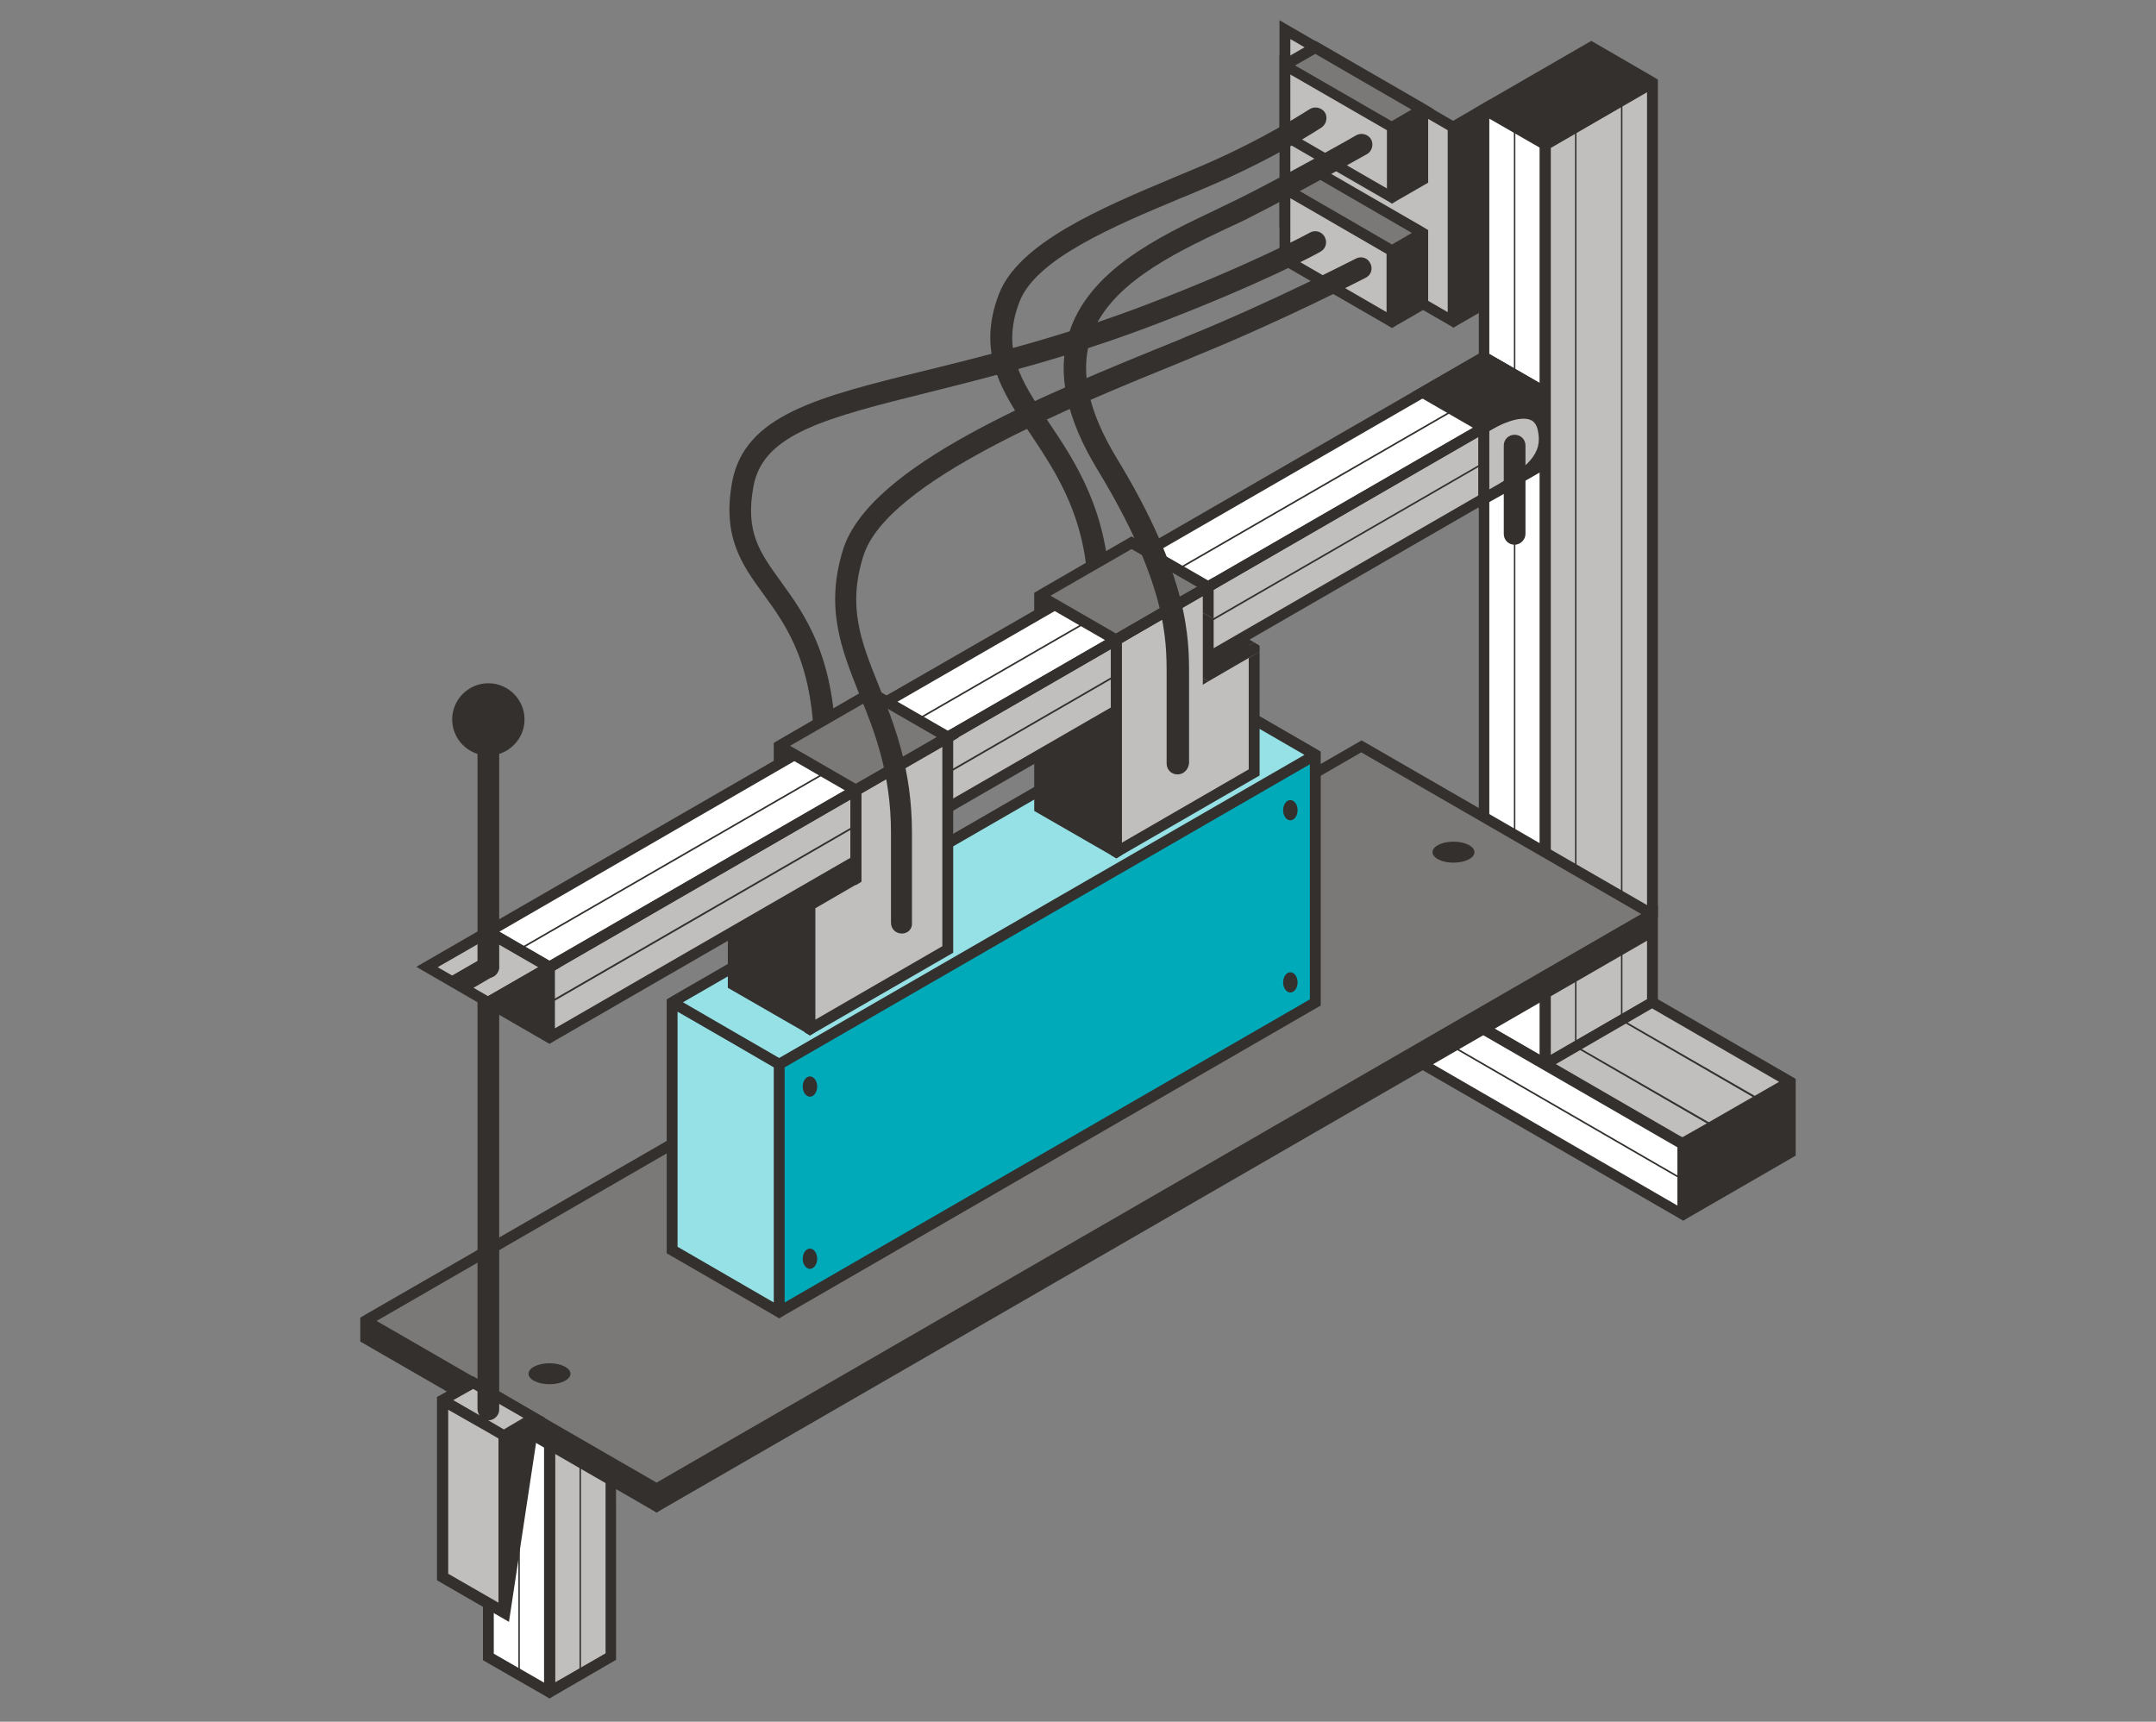 <?xml version="1.0" encoding="utf-8"?>
<!-- Generator: Adobe Illustrator 26.2.1, SVG Export Plug-In . SVG Version: 6.00 Build 0)  -->
<svg version="1.1" xmlns="http://www.w3.org/2000/svg" xmlns:xlink="http://www.w3.org/1999/xlink" x="0px" y="0px" width="596px"
	 height="476px" viewBox="0 0 596 476" style="enable-background:new 0 0 596 476;" xml:space="preserve">
<rect x="0" y="0" width="596" height="476" fill="#808080" stroke="none"/>
<style type="text/css">
	.st0{fill:#C1BFBD;}
	.st1{fill:#FFFFFF;}
	.st2{fill:#33302D;}
	.st3{fill:#00AAB9;}
	.st4{fill:#7A7977;}
	.st5{fill:none;stroke:#33302D;stroke-width:0.5;stroke-linecap:round;stroke-miterlimit:10;}
	.st6{fill:#96E1E6;}
	.st7{fill:none;}
	.st8{fill:none;stroke:#33302D;stroke-width:2;stroke-linecap:round;stroke-miterlimit:10;}
	.st9{fill:none;stroke:#33302D;stroke-width:3;stroke-linecap:round;stroke-miterlimit:10;}
</style>
<g id="KS-600_small">
</g>
<g id="KS-600_medium">
</g>
<g id="KS-600">
	<g>
		<polygon class="st0" points="401.7,88.9 355.2,62 355.2,8.2 401.7,35.1 		"/>
		<g>
			<polygon class="st2" points="401.7,88.9 410.2,84 410.2,30.2 401.7,35.1 			"/>
			<path class="st2" d="M411.7,27.6l-10,5.8L353.7,5.6v57.2l46.6,26.9l1.5,0.9l1.5-0.9l8.5-4.9V27.6z M356.7,61.1V10.8L400.2,36
				v50.3L356.7,61.1z M408.7,83.1l-5.5,3.2V36l5.5-3.2V83.1z"/>
		</g>
		<g>
			<polygon class="st4" points="384.8,35.1 393.3,30.2 363.6,13.1 355.2,18 			"/>
			<polygon class="st2" points="384.8,35.1 384.8,54.7 393.3,49.8 393.3,30.2 			"/>
			<g>
				<polygon class="st0" points="384.8,35.1 384.8,54.7 355.2,37.6 355.2,18 				"/>
				<path class="st2" d="M394.8,31.1l1.5-0.9l-1.5-0.9l-1.5-0.9l-29.6-17.1l-8.5,4.9l-1.5-0.9v1.7v1.7v19.6l29.6,17.1l1.5,0.9
					l1.5-0.9l8.5-4.9V31.1z M363.6,14.9l26.6,15.4l-5.5,3.2l-22-12.7l-4.7-2.7L363.6,14.9z M356.7,36.7V20.6l4.7,2.7l22,12.7v16.1
					L356.7,36.7z M386.3,52.1V36l5.5-3.2v16.1L386.3,52.1z"/>
			</g>
		</g>
		<g>
			<polygon class="st4" points="384.8,69.3 393.3,64.5 363.6,47.3 355.2,52.2 			"/>
			<polygon class="st2" points="384.8,69.3 384.8,88.9 393.3,84 393.3,64.5 			"/>
			<g>
				<polygon class="st0" points="384.8,69.3 384.8,88.9 355.2,71.8 355.2,52.2 				"/>
				<path class="st2" d="M393.3,62.7l-29.6-17.1l-8.5,4.9l-1.5,0.9v1.7v19.6l29.6,17.1l1.5,0.9l1.5-0.9l8.5-4.9V65.3v-1.7
					L393.3,62.7z M356.7,70.9V54.8l7.1,4.1l19.5,11.3v16.1L356.7,70.9z M384.8,67.6l-8.6-5l-18-10.4l5.5-3.2l26.6,15.4L384.8,67.6z"
					/>
			</g>
		</g>
		<polygon class="st2" points="410.2,30.2 427.1,40 456.8,22.9 439.8,13.1 		"/>
		<polygon class="st0" points="427.1,294.2 427.1,40 456.8,22.9 456.8,277.1 		"/>
		<g>
			<polygon class="st1" points="410.2,30.2 427.1,40 427.1,294.2 410.2,284.5 			"/>
			<path class="st2" d="M458.3,23.8V22l-1.5-0.9l-16.9-9.8l-29.6,17.1l-1.5,0.9l-1.5,0.9l1.5,0.9v254.2l16.9,9.8v1.7l1.5-0.9
				l1.5,0.9v-1.7l29.6-17.1V23.8z M439.8,14.9l13.9,8l-18.9,10.9l-7.8,4.5l-13.9-8L439.8,14.9z M411.7,283.6V32.8l13.9,8v250.8
				L411.7,283.6z M455.3,276.3l-26.6,15.4V40.9l26.6-15.4V276.3z"/>
		</g>
		<g>
			<polygon class="st0" points="151.9,467.8 151.9,384.7 168.9,374.9 168.9,458 			"/>
			<g>
				<polygon class="st1" points="135,374.9 151.9,384.7 151.9,467.8 135,458 				"/>
				<path class="st2" d="M170.4,372.3L151.9,383l-18.4-10.6v86.6l16.9,9.7l1.5,0.9l1.5-0.9l16.9-9.8V372.3z M136.5,457.2v-79.6
					l13.9,8v79.6L136.5,457.2z M167.4,457.1l-13.9,8v-79.6l13.9-8V457.1z"/>
			</g>
		</g>
		<polygon class="st1" points="401.7,279.6 465.2,316.2 465.2,335.8 384.8,289.4 		"/>
		<polygon class="st0" points="427.1,294.2 465.2,316.2 494.9,299.1 456.8,277.1 427.1,294.2 		"/>
		<g>
			<polygon class="st2" points="494.9,318.7 465.2,335.8 465.2,316.2 494.9,299.1 			"/>
			<path class="st2" d="M496.4,298.3l-1.5-0.9l-38.1-22l-29.6,17.1l-25.4-14.7l-19.9,11.5l81.9,47.3l1.5,0.9l1.5-0.9l29.6-17.1V300
				V298.3z M430.1,294.2l26.6-15.4l35.1,20.3l-20,11.5l-6.7,3.8l-0.8-0.4L430.1,294.2z M387.8,289.4l13.9-8l62,35.8v16.1
				L387.8,289.4z M493.4,317.8l-26.6,15.4v-16.1l6.7-3.8l20-11.5V317.8z"/>
		</g>
		<path class="st2" d="M473.7,311.6c0,0-0.1,0-0.1,0l-38.2-22.1v-19.7c0-0.1,0.1-0.2,0.2-0.2s0.2,0.1,0.2,0.2v19.4l38,21.9
			c0.1,0.1,0.2,0.2,0.1,0.3C473.9,311.6,473.8,311.6,473.7,311.6z"/>
		<path class="st2" d="M486.4,304.3c0,0-0.1,0-0.1,0l-38.2-22.1v-19.7c0-0.1,0.1-0.2,0.2-0.2s0.2,0.1,0.2,0.2v19.4l38,21.9
			c0.1,0.1,0.2,0.2,0.1,0.3C486.6,304.2,486.5,304.3,486.4,304.3z"/>
		<path class="st2" d="M435.6,240.7c-0.1,0-0.2-0.1-0.2-0.2V35.1c0-0.1,0.1-0.2,0.2-0.2s0.2,0.1,0.2,0.2v205.3
			C435.9,240.6,435.7,240.7,435.6,240.7z"/>
		<path class="st2" d="M448.3,248c-0.1,0-0.2-0.1-0.2-0.2v-220c0-0.1,0.1-0.2,0.2-0.2s0.2,0.1,0.2,0.2v220
			C448.6,247.9,448.4,248,448.3,248z"/>
		<path class="st2" d="M465.2,326.3c0,0-0.1,0-0.1,0l-63.5-36.7c-0.1-0.1-0.2-0.2-0.1-0.3c0.1-0.1,0.2-0.2,0.3-0.1l63.5,36.7
			c0.1,0.1,0.2,0.2,0.1,0.3C465.4,326.2,465.3,326.3,465.2,326.3z"/>
		<path class="st2" d="M160.4,463.1c-0.1,0-0.2-0.1-0.2-0.2v-63.6c0-0.1,0.1-0.2,0.2-0.2s0.2,0.1,0.2,0.2v63.6
			C160.6,463,160.5,463.1,160.4,463.1z"/>
		<path class="st2" d="M143.5,463.2c-0.1,0-0.2-0.1-0.2-0.2v-73.3c0-0.1,0.1-0.2,0.2-0.2s0.2,0.1,0.2,0.2v73.3
			C143.7,463,143.6,463.2,143.5,463.2z"/>
		<path class="st2" d="M418.7,230.9c-0.1,0-0.2-0.1-0.2-0.2V35.1c0-0.1,0.1-0.2,0.2-0.2s0.2,0.1,0.2,0.2v195.6
			C418.9,230.8,418.8,230.9,418.7,230.9z"/>
		<polygon class="st4" points="101.1,365.1 181.6,411.6 456.8,252.7 376.3,206.2 		"/>
		<polygon class="st2" points="456.8,257.6 181.6,416.5 181.6,411.6 456.8,252.7 		"/>
		<g>
			<polygon class="st2" points="181.6,416.5 101.1,370 101.1,365.1 181.6,411.6 			"/>
			<path class="st2" d="M458.3,253.6v-1.7v-1.7l-1.5,0.9l-80.4-46.4L101.1,363.4l-1.5,0.9v1.7v4.9l80.4,46.4l1.5,0.9l1.5-0.9
				l275.2-158.9V253.6z M376.3,208l77.4,44.7l-110.8,64l-161.4,93.2l-77.4-44.7L376.3,208z"/>
		</g>
		<ellipse class="st2" cx="401.8" cy="235.6" rx="5.8" ry="2.9"/>
		<ellipse class="st2" cx="151.9" cy="379.8" rx="5.8" ry="2.9"/>
		<polygon class="st6" points="185.8,277.1 185.8,345.6 215.4,362.7 215.4,294.2 		"/>
		<polygon class="st6" points="185.8,277.1 334,191.6 363.6,208.7 215.4,294.2 		"/>
		<g>
			<polygon class="st3" points="363.6,208.7 363.6,277.1 215.4,362.7 215.4,294.2 			"/>
			<path class="st2" d="M363.6,206.9L334,189.8l-148.2,85.6l-1.5,0.9v70.2l29.6,17.1l1.5,0.9l1.5-0.9L365.1,278v-68.5v-1.7
				L363.6,206.9z M213.9,360.1l-26.6-15.4v-65l15.6,9l11,6.4V360.1z M215.4,292.5l-11.6-6.7l-15-8.7L334,193.3l26.6,15.4
				L215.4,292.5z M362.1,276.3l-145.2,83.8v-65l145.2-83.8V276.3z"/>
		</g>
		<ellipse class="st2" cx="223.9" cy="300.4" rx="2" ry="2.8"/>
		<ellipse class="st2" cx="223.9" cy="348" rx="2" ry="2.8"/>
		<ellipse class="st2" cx="356.7" cy="224" rx="2" ry="2.8"/>
		<ellipse class="st2" cx="356.7" cy="271.6" rx="2" ry="2.8"/>
		<g>
			<polygon class="st2" points="202.7,238 215.4,230.7 236.6,242.9 223.9,250.2 			"/>
			<path class="st2" d="M223.9,252l-24.2-14l15.7-9.1l24.2,14L223.9,252z M205.7,238l18.2,10.5l9.7-5.6l-18.2-10.5L205.7,238z"/>
		</g>
		<polygon class="st2" points="215.4,206.2 215.4,230.7 236.6,242.9 236.6,218.5 		"/>
		<polygon class="st2" points="287.4,164.7 287.4,223.3 308.6,235.6 308.6,176.9 		"/>
		<g>
			<polygon class="st2" points="312.8,174.4 325.5,167.1 346.7,179.3 334,186.7 			"/>
			<path class="st2" d="M315.8,174.4l18.2,10.5l9.7-5.6l-18.2-10.5L315.8,174.4z M335.5,184.1l11.2-6.5l-11.2-6.5V184.1z
				 M325.5,165.4L325.5,165.4l-15.7,9.1l3,1.7l19.7,11.3v-18.1l-4-2.3L325.5,165.4z"/>
		</g>
		<g>
			<polygon class="st2" points="223.9,284.5 202.7,272.2 202.7,238 223.9,250.2 			"/>
			<path class="st2" d="M223.9,248.5l-22.7-13.1v37.7l21.2,12.2l1.5,0.9l1.5-0.9v-36L223.9,248.5z M204.2,240.6v30.8l18.2,10.5
				v-30.8L204.2,240.6z"/>
		</g>
		<polygon class="st1" points="410.2,98.7 427.1,108.5 151.9,267.4 135,257.6 284.1,171.5 		"/>
		<polygon class="st0" points="427.1,108.5 427.1,128 151.9,286.9 151.9,267.4 		"/>
		<path class="st2" d="M136.5,276.3l13.9,8v-16.1l-13.9-8V276.3z"/>
		<path class="st2" d="M135,278.6c-0.5,0-1-0.3-1.3-0.8c-0.4-0.7-0.2-1.6,0.5-2l16.9-9.8c0.7-0.4,1.6-0.2,2,0.5
			c0.4,0.7,0.2,1.6-0.5,2l-16.9,9.8C135.5,278.6,135.2,278.6,135,278.6z"/>
		<path class="st2" d="M143.5,262.7c-0.1,0-0.2,0-0.2-0.1c-0.1-0.1,0-0.3,0.1-0.3l258.3-149.1c0.1-0.1,0.3,0,0.3,0.1
			c0.1,0.1,0,0.3-0.1,0.3L143.6,262.7C143.5,262.7,143.5,262.7,143.5,262.7z"/>
		<path class="st2" d="M151.9,277.4c-0.1,0-0.2,0-0.2-0.1c-0.1-0.1,0-0.3,0.1-0.3l258.3-149.2c0.1-0.1,0.3,0,0.3,0.1
			c0.1,0.1,0,0.3-0.1,0.3L152.1,277.4C152,277.4,152,277.4,151.9,277.4z"/>
		<polygon class="st0" points="135,277.1 118.1,267.4 135,257.6 151.9,267.4 135,277.1 		"/>
		<g>
			<polygon class="st2" points="151.9,286.9 151.9,267.4 135,277.1 151.9,286.9 			"/>
			<path class="st2" d="M428.6,105.9L153.4,264.8v0L132,277.1l19.9,11.5l1.5-0.9l0.7-0.4l274.5-158.5V105.9z M425.6,127.2
				L153.4,284.3v-16.1l272.2-157.2V127.2z"/>
		</g>
		<line class="st7" x1="128.1" y1="271.3" x2="135" y2="267.4"/>
		<path class="st2" d="M303.8,167.4c-1.6,0-3-1.3-3-3c-0.3-21-8.6-33.4-16-44.5c-7.7-11.4-14.9-22.2-8.7-38.5
			c5.4-14.2,28.1-23.8,48.1-32.2c2.8-1.2,5.5-2.3,8.1-3.4c17.7-7.6,29.6-15.6,29.7-15.6c1.4-0.9,3.2-0.5,4.2,0.8
			c0.9,1.4,0.5,3.2-0.8,4.2c-0.5,0.3-12.5,8.3-30.7,16.1c-2.6,1.1-5.3,2.3-8.1,3.4c-18.9,7.9-40.3,16.9-44.8,28.8
			c-5.1,13.4,0.4,21.7,8,33.1c7.5,11.1,16.7,25,17,47.7C306.8,166,305.5,167.4,303.8,167.4C303.8,167.4,303.8,167.4,303.8,167.4z"/>
		<path class="st2" d="M228.1,211.7c-1.7,0-3-1.3-3-3c0-25.1-7.5-35.4-14.1-44.5c-5.9-8.1-11.4-15.7-8.6-31
			c3.5-18.4,23.4-23.4,53.6-30.8c17-4.2,38.1-9.4,61.5-18.4c28.9-11.1,44.5-19.6,44.6-19.7c1.5-0.8,3.3-0.3,4.1,1.2
			c0.8,1.5,0.3,3.3-1.2,4.1c-0.6,0.4-16.1,8.8-45.4,20c-23.7,9.1-45.1,14.4-62.2,18.7c-28.9,7.2-46.4,11.5-49.1,26.1
			c-2.4,12.7,1.8,18.4,7.5,26.3c6.8,9.4,15.3,21,15.3,48C231.1,210.3,229.8,211.7,228.1,211.7z"/>
		<g>
			<polygon class="st0" points="236.6,218.5 236.6,242.9 223.9,250.2 223.9,284.5 262,262.5 262,203.8 			"/>
			<path class="st2" d="M262,202.1l-3,1.7l-22.4,12.9l-1.5,0.9V242l-1.5,0.9l-9.7,5.6l-1.5,0.9v36l1.5,0.9l1.5-0.9l38.1-22v-62.1
				L262,202.1z M260.5,261.6l-35.1,20.3v-30.8l11.2-6.5l1.5-0.9v-24.4l22.4-12.9V261.6z"/>
		</g>
		<polygon class="st4" points="262,203.8 240.8,191.6 215.4,206.2 236.6,218.5 		"/>
		<polygon class="st4" points="334,162.2 312.8,150 287.4,164.7 308.6,176.9 		"/>
		<g>
			<polygon class="st0" points="334,186.7 334,162.2 308.6,176.9 308.6,235.6 346.7,213.6 346.7,179.3 			"/>
			<path class="st2" d="M345.2,212.7L310.1,233v-55.2l2.7-1.6l15.7-9.1l4-2.3v4.6l3,1.7v-11.5l-1.5,0.9l-3,1.7l-5.5,3.1l-15.7,9.1
				l-1.2,0.7l-1.5,0.9v60.4l1.5,0.9l1.5-0.9l38.1-22v-34.2l-3,1.7V212.7z M332.5,189.3l1.5-0.9l-1.5-0.9V189.3z"/>
			<polygon class="st2" points="348.2,178.5 348.2,180.2 345.2,181.9 334,188.4 332.5,187.5 332.5,169.4 335.5,171.1 335.5,184.1 
				346.7,177.6 			"/>
		</g>
		<polygon class="st0" points="122.3,387.1 139.3,396.9 147.7,392 130.8,382.2 		"/>
		<polygon class="st0" points="139.2,396.9 122.3,387.1 122.3,436 139.2,445.8 		"/>
		<g>
			<polygon class="st2" points="139.2,445.8 147.7,392 139.2,396.9 			"/>
			<path class="st2" d="M149.1,392.9l1.6-0.9l-1.3-0.7l-1.7-1l-16.9-9.8l-8.5,4.9l-1.5,0.8v1.8v48.9l19.9,11.5L149.1,392.9z
				 M145.8,394.9l-5,31.8v-28.9l1.4-0.8L145.8,394.9z M130.8,384l13.9,8l-3.9,2.3l-1.5,0.9l-3.6-2.1l-10.4-6L130.8,384z
				 M123.8,389.7l10.2,5.8l3.8,2.2v45.4l-13.9-8V389.7z"/>
		</g>
		<g>
			<path class="st2" d="M154.9,267.4L135,255.8l-19.9,11.5l16.9,9.8c0,0.1,0,0.1,0,0.2v112.2c0,1.5,1,2.8,2.4,3.1
				c1.9,0.4,3.6-1.1,3.6-2.9V277.1L154.9,267.4z M137.8,266.4c-0.7-1.8-2.7-2.5-4.3-1.6l-8.5,4.9l-4-2.3l13.9-8l13.9,8l-13.9,8
				l-4-2.3l5.3-3.1C137.6,269.3,138.3,267.7,137.8,266.4z"/>
		</g>
		<g>
			<path class="st2" d="M135,270.4c-1.7,0-3-1.3-3-3v-68.4c0-1.7,1.3-3,3-3s3,1.3,3,3v68.4C138,269,136.6,270.4,135,270.4z"/>
		</g>
		<g>
			<circle class="st2" cx="135" cy="198.9" r="8.5"/>
			<path class="st2" d="M135,208.9c-5.5,0-10-4.5-10-10s4.5-10,10-10s10,4.5,10,10S140.5,208.9,135,208.9z M135,191.9
				c-3.8,0-7,3.1-7,7c0,3.8,3.1,7,7,7c3.8,0,7-3.1,7-7C142,195.1,138.8,191.9,135,191.9z"/>
		</g>
		<polygon class="st2" points="410.2,118.2 393.3,108.5 410.2,98.7 427.1,108.5 		"/>
		<g>
			<polygon class="st2" points="410.2,118.2 427.1,108.5 427.1,128 410.2,137.8 410.2,118.2 			"/>
			<path class="st2" d="M408.7,140.4v-23l19.9-11.5v23L408.7,140.4z M411.7,119.1v16.1l13.9-8v-16.1L411.7,119.1z"/>
		</g>
		<g>
			<path class="st0" d="M410.2,137.8c11.4-6.2,18.3-10.7,16.4-19.2c-2.1-9.4-16.4-0.3-16.4-0.3V137.8z"/>
			<path class="st2" d="M408.7,140.3v-22.9l0.7-0.4c1-0.6,9.5-5.9,14.9-3.6c1.4,0.6,3.1,1.9,3.8,4.9c2.2,9.6-5.4,14.5-17.1,20.9
				L408.7,140.3z M411.7,119.1v16.2c10.7-6,14.9-9.8,13.4-16.4c-0.3-1.4-1-2.4-2-2.8C420,114.8,414.4,117.5,411.7,119.1z"/>
		</g>
		<g>
			<line class="st7" x1="418.7" y1="123.1" x2="418.7" y2="147.6"/>
			<path class="st2" d="M418.7,150.6c-1.7,0-3-1.3-3-3l0-24.4c0-1.7,1.3-3,3-3c0,0,0,0,0,0c1.7,0,3,1.3,3,3l0,24.4
				C421.7,149.2,420.3,150.6,418.7,150.6C418.7,150.6,418.7,150.6,418.7,150.6z"/>
		</g>
		<path class="st2" d="M325.5,214.1c-1.7,0-3-1.3-3-3v-24.4c0-10.1,0-25.4-19.2-57c-8.5-14-11.2-26.5-7.9-37.2
			c5.3-17.7,24.9-27,40.7-34.5c2.3-1.1,4.5-2.2,6.6-3.2c11.5-5.7,32-17.2,32.2-17.4c1.4-0.8,3.3-0.3,4.1,1.1
			c0.8,1.4,0.3,3.3-1.1,4.1c-0.2,0.1-20.8,11.7-32.4,17.5c-2.1,1.1-4.3,2.1-6.7,3.2c-14.7,7-33,15.7-37.5,30.8
			c-2.7,9.2-0.3,19.8,7.3,32.4c20.1,33,20.1,50,20.1,60.1v24.4C328.5,212.8,327.2,214.1,325.5,214.1z"/>
		<path class="st2" d="M249.3,258.1c-1.7,0-3-1.3-3-3v-24.8c0-16.6-4.6-28.3-8.8-38.5c-4.9-12.3-9.5-23.8-4.4-40
			c7.5-23.2,54.7-42.4,92.7-57.8l2.1-0.9c24.4-9.9,46.6-21.5,46.9-21.6c1.5-0.8,3.3-0.2,4,1.3c0.8,1.5,0.2,3.3-1.3,4
			c-0.2,0.1-22.7,11.8-47.4,21.8l-2.1,0.9c-32.9,13.4-82.7,33.5-89.3,54.1c-4.5,14.1-0.7,23.7,4.2,35.9c4.3,10.8,9.2,23,9.2,40.7
			v24.8C252.3,256.8,251,258.1,249.3,258.1z"/>
	</g>
	<path class="st2" d="M263.5,202.9l-1.5-0.9l-21.2-12.2l-25.4,14.7l-1.5,0.9v1.7v4.9l3-1.7v-1.4l4.2,2.4l14,8.1v21l-1.5,2.6l3,1.7
		l1.5-0.9v-24.4l22.4-12.9v0l3-1.7l1.5-0.9L263.5,202.9z M236.6,216.7l-14-8.1l-4.2-2.4l22.4-12.9l18.2,10.5L236.6,216.7z"/>
	<path class="st2" d="M335.5,161.4l-1.5-0.9l-21.2-12.2l-25.4,14.7l-1.5,0.9v6.9l3-1.2v-2.2l18.2,10.5V233l-18.2-10.5v-15.6l-3,2.1
		v15.2l21.2,12.2l1.5,0.9l1.5-0.9v-58.7l25.4-14.7l1.5-0.9L335.5,161.4z M308.6,175.2L308.6,175.2l-18.2-10.5l22.4-12.9l18.2,10.5
		l0,0L308.6,175.2z"/>
	<path class="st2" d="M428.6,107.6L410.2,97l-19.9,11.5l19.9,11.5l18.4-10.6V107.6z M396.3,108.5l13.9-8l13.9,8l-13.9,8L396.3,108.5
		z"/>
	<g>
		<polygon class="st2" points="410.2,97 315.6,151.6 318.7,153.2 410.2,100.4 424.1,108.5 151.9,265.6 138,257.6 221.2,209.5 
			218.3,207.8 132,257.6 151.9,269.1 428.6,109.3 428.6,107.6 		"/>
		<polygon class="st2" points="293.2,168 290.2,166.3 243.1,193.4 245.5,195.5 		"/>
	</g>
</g>
</svg>
